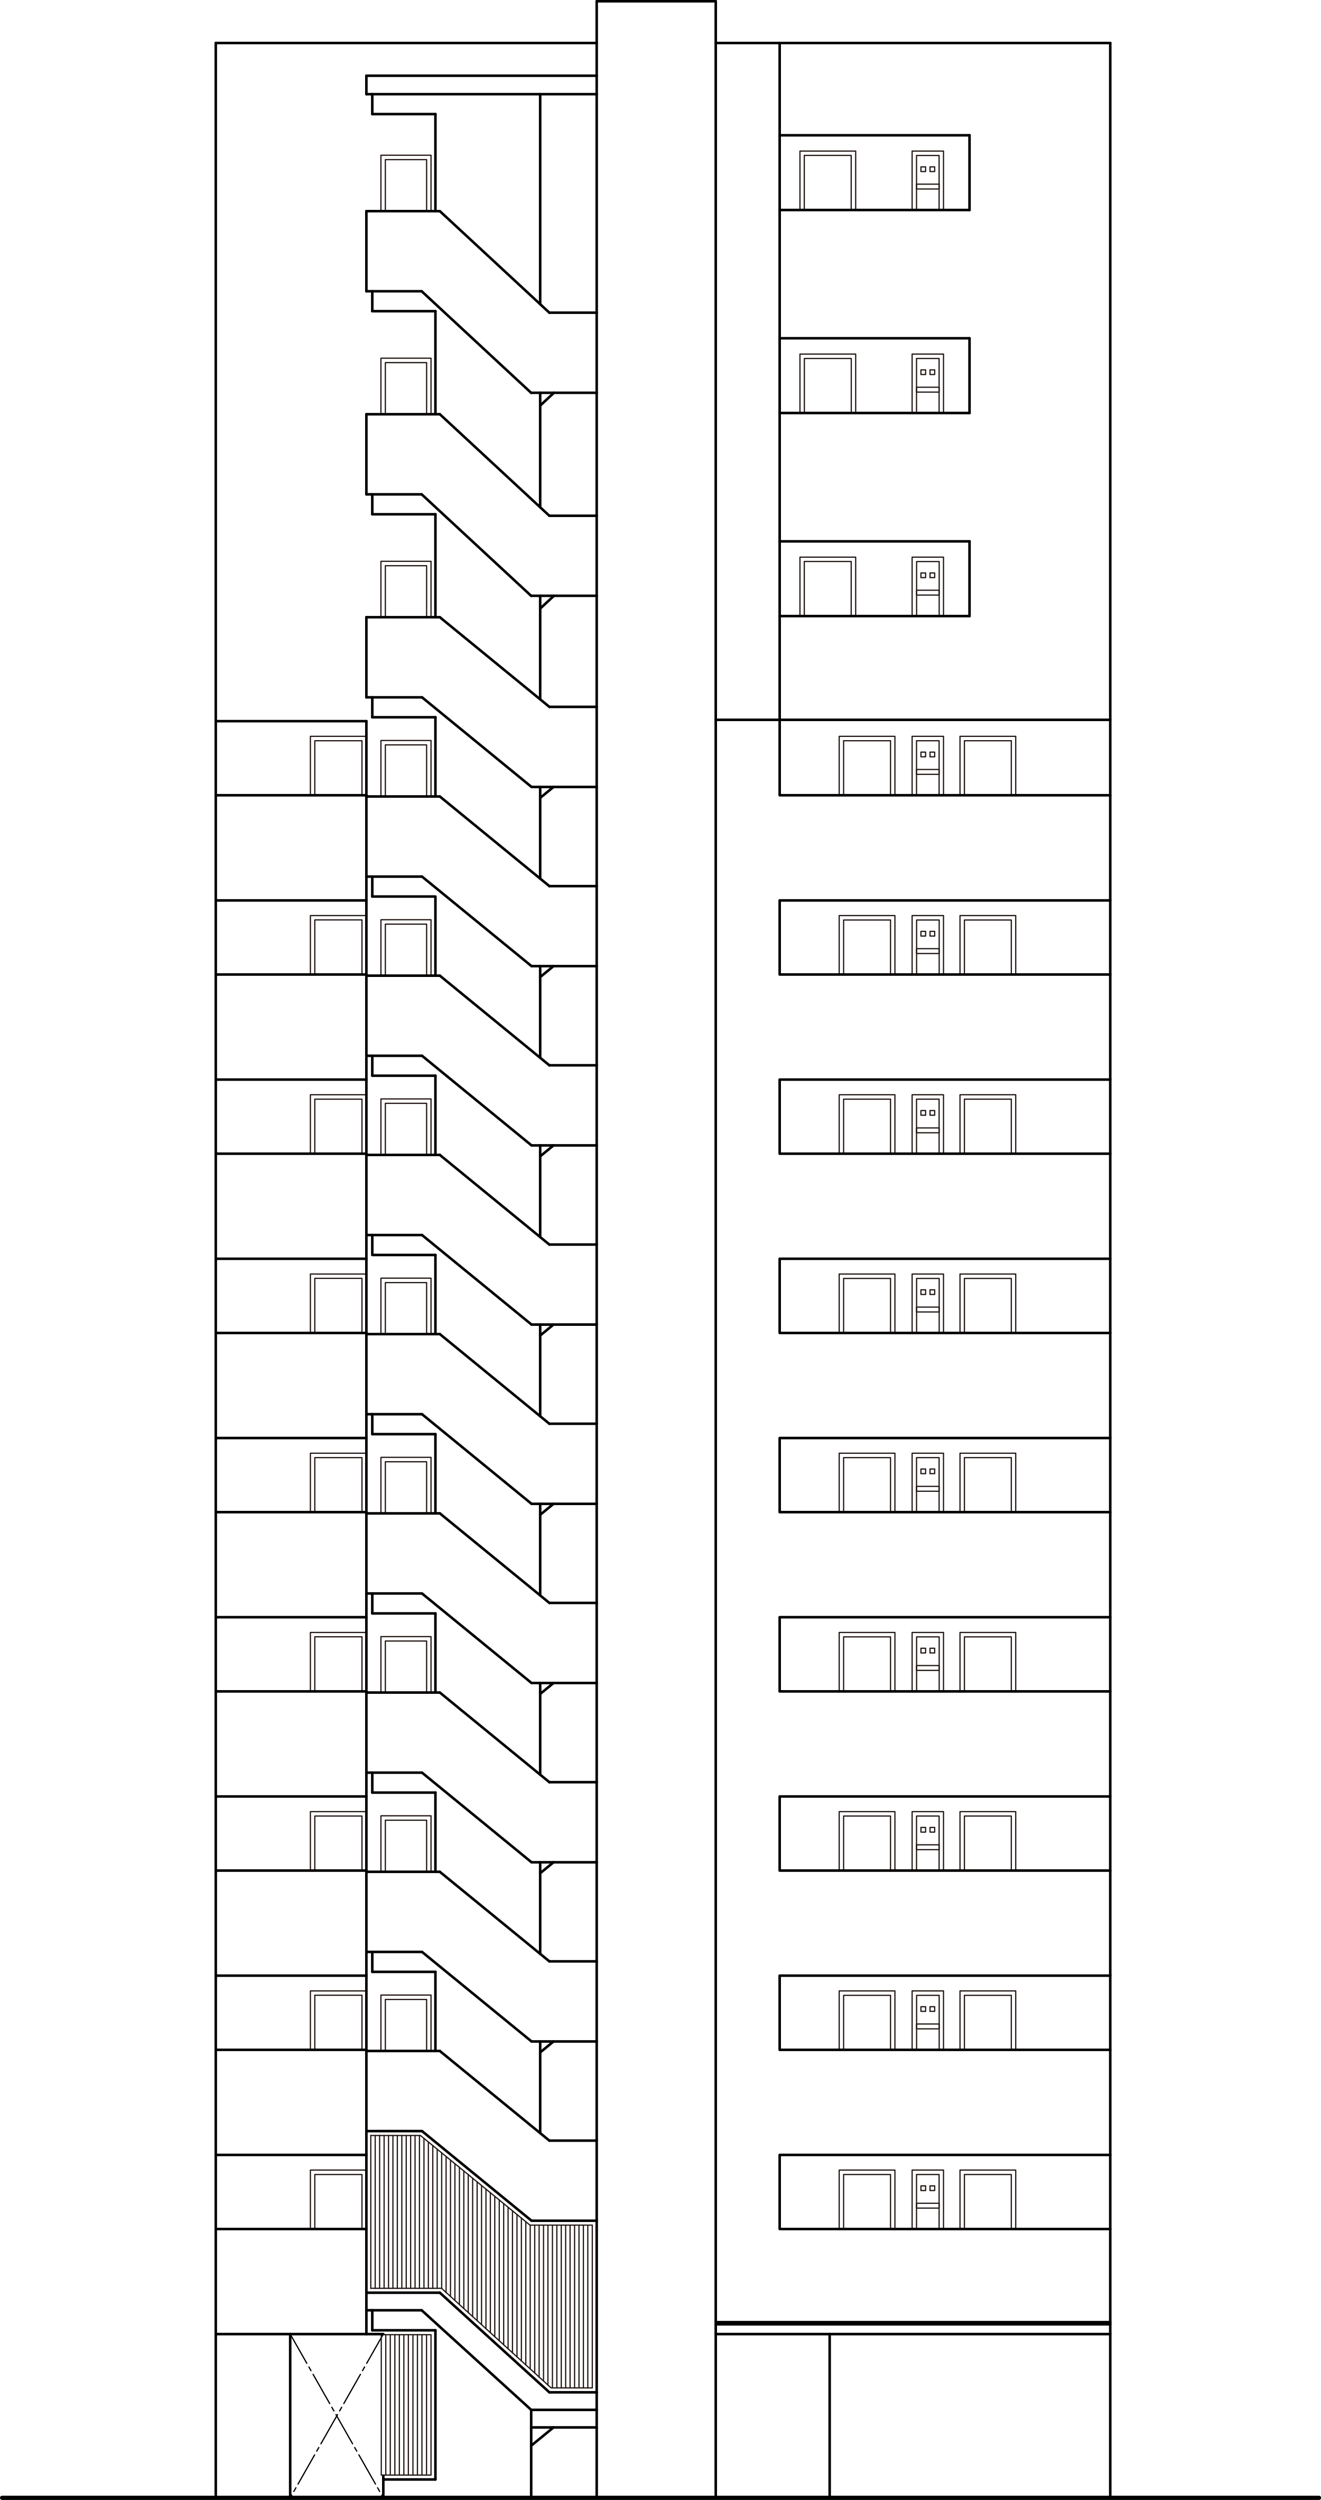 <?xml version="1.0" encoding="UTF-8"?>
<svg id="_レイヤー_1" data-name="レイヤー_1" xmlns="http://www.w3.org/2000/svg" width="52.85mm" height="99.97mm" viewBox="0 0 149.81 283.37">
  <defs>
    <style>
      .cls-1, .cls-2 {
        stroke-width: .29px;
      }

      .cls-1, .cls-2, .cls-3, .cls-4 {
        stroke: #000;
      }

      .cls-1, .cls-2, .cls-3, .cls-4, .cls-5 {
        fill: none;
        stroke-linejoin: round;
      }

      .cls-1, .cls-3, .cls-4, .cls-5 {
        stroke-linecap: round;
      }

      .cls-3 {
        stroke-width: .48px;
      }

      .cls-4 {
        stroke-dasharray: 3.81 .48 .48 .48;
      }

      .cls-4, .cls-5 {
        stroke-width: .14px;
      }

      .cls-5 {
        stroke: #231815;
      }
    </style>
  </defs>
  <rect class="cls-5" x="90.72" y="17.12" width="6.32" height="6.68"/>
  <rect class="cls-5" x="90.78" y="18.05" width="6.18" height="5.32" transform="translate(114.58 -73.17) rotate(90)"/>
  <rect class="cls-5" x="103.44" y="17.12" width="3.56" height="6.68"/>
  <rect class="cls-5" x="102.13" y="19.43" width="6.18" height="2.56" transform="translate(125.93 -84.51) rotate(90)"/>
  <rect class="cls-5" x="103.94" y="20.87" width="2.56" height=".55"/>
  <rect class="cls-5" x="104.44" y="18.91" width=".53" height=".53"/>
  <rect class="cls-5" x="105.47" y="18.91" width=".53" height=".53"/>
  <rect class="cls-5" x="90.72" y="40.13" width="6.32" height="6.68"/>
  <rect class="cls-5" x="90.78" y="41.06" width="6.18" height="5.32" transform="translate(137.6 -50.15) rotate(90)"/>
  <rect class="cls-5" x="103.44" y="40.13" width="3.56" height="6.68"/>
  <rect class="cls-5" x="102.13" y="42.44" width="6.18" height="2.56" transform="translate(148.94 -61.5) rotate(90)"/>
  <rect class="cls-5" x="103.94" y="43.89" width="2.56" height=".55"/>
  <rect class="cls-5" x="104.44" y="41.92" width=".53" height=".53"/>
  <rect class="cls-5" x="105.47" y="41.92" width=".53" height=".53"/>
  <rect class="cls-5" x="90.72" y="63.15" width="6.32" height="6.68"/>
  <rect class="cls-5" x="90.78" y="64.08" width="6.18" height="5.32" transform="translate(160.61 -27.14) rotate(90)"/>
  <rect class="cls-5" x="103.44" y="63.15" width="3.56" height="6.68"/>
  <rect class="cls-5" x="102.13" y="65.45" width="6.18" height="2.56" transform="translate(171.96 -38.48) rotate(90)"/>
  <rect class="cls-5" x="103.94" y="66.9" width="2.56" height=".55"/>
  <rect class="cls-5" x="104.44" y="64.94" width=".53" height=".53"/>
  <rect class="cls-5" x="105.47" y="64.94" width=".53" height=".53"/>
  <rect class="cls-5" x="95.17" y="83.46" width="6.32" height="6.68"/>
  <rect class="cls-5" x="95.24" y="84.39" width="6.18" height="5.32" transform="translate(185.38 -11.28) rotate(90)"/>
  <rect class="cls-5" x="108.87" y="83.46" width="6.32" height="6.68"/>
  <rect class="cls-5" x="108.94" y="84.39" width="6.18" height="5.32" transform="translate(199.08 -24.98) rotate(90)"/>
  <rect class="cls-5" x="103.44" y="83.46" width="3.56" height="6.68"/>
  <rect class="cls-5" x="102.13" y="85.77" width="6.18" height="2.56" transform="translate(192.27 -18.17) rotate(90)"/>
  <rect class="cls-5" x="103.94" y="87.22" width="2.56" height=".55"/>
  <rect class="cls-5" x="104.44" y="85.25" width=".53" height=".53"/>
  <rect class="cls-5" x="105.47" y="85.25" width=".53" height=".53"/>
  <rect class="cls-5" x="95.17" y="103.78" width="6.32" height="6.68"/>
  <rect class="cls-5" x="95.24" y="104.71" width="6.18" height="5.32" transform="translate(205.7 9.04) rotate(90)"/>
  <rect class="cls-5" x="108.87" y="103.78" width="6.32" height="6.68"/>
  <rect class="cls-5" x="108.94" y="104.71" width="6.18" height="5.32" transform="translate(219.4 -4.66) rotate(90)"/>
  <rect class="cls-5" x="103.44" y="103.78" width="3.56" height="6.68"/>
  <rect class="cls-5" x="102.13" y="106.08" width="6.18" height="2.56" transform="translate(212.59 2.15) rotate(90)"/>
  <rect class="cls-5" x="103.94" y="107.53" width="2.56" height=".55"/>
  <rect class="cls-5" x="104.44" y="105.57" width=".53" height=".53"/>
  <rect class="cls-5" x="105.47" y="105.57" width=".53" height=".53"/>
  <rect class="cls-5" x="95.17" y="124.09" width="6.32" height="6.68"/>
  <rect class="cls-5" x="95.24" y="125.02" width="6.18" height="5.32" transform="translate(226.01 29.35) rotate(90)"/>
  <rect class="cls-5" x="108.87" y="124.09" width="6.32" height="6.68"/>
  <rect class="cls-5" x="108.94" y="125.02" width="6.18" height="5.32" transform="translate(239.71 15.65) rotate(90)"/>
  <rect class="cls-5" x="103.44" y="124.09" width="3.56" height="6.68"/>
  <rect class="cls-5" x="102.13" y="126.4" width="6.18" height="2.56" transform="translate(232.9 22.46) rotate(90)"/>
  <rect class="cls-5" x="103.94" y="127.85" width="2.56" height=".55"/>
  <rect class="cls-5" x="104.44" y="125.88" width=".53" height=".53"/>
  <rect class="cls-5" x="105.47" y="125.88" width=".53" height=".53"/>
  <rect class="cls-5" x="95.17" y="144.41" width="6.32" height="6.68"/>
  <rect class="cls-5" x="95.24" y="145.34" width="6.18" height="5.32" transform="translate(246.33 49.67) rotate(90)"/>
  <rect class="cls-5" x="108.87" y="144.41" width="6.32" height="6.68"/>
  <rect class="cls-5" x="108.94" y="145.34" width="6.18" height="5.32" transform="translate(260.03 35.97) rotate(90)"/>
  <rect class="cls-5" x="103.44" y="144.41" width="3.56" height="6.68"/>
  <rect class="cls-5" x="102.13" y="146.71" width="6.18" height="2.56" transform="translate(253.22 42.78) rotate(90)"/>
  <rect class="cls-5" x="103.94" y="148.16" width="2.56" height=".55"/>
  <rect class="cls-5" x="104.44" y="146.2" width=".53" height=".53"/>
  <rect class="cls-5" x="105.47" y="146.2" width=".53" height=".53"/>
  <rect class="cls-5" x="95.17" y="164.72" width="6.32" height="6.68"/>
  <rect class="cls-5" x="95.24" y="165.65" width="6.18" height="5.32" transform="translate(266.64 69.98) rotate(90)"/>
  <rect class="cls-5" x="108.87" y="164.72" width="6.32" height="6.68"/>
  <rect class="cls-5" x="108.94" y="165.65" width="6.18" height="5.32" transform="translate(280.34 56.28) rotate(90)"/>
  <rect class="cls-5" x="103.44" y="164.72" width="3.56" height="6.68"/>
  <rect class="cls-5" x="102.13" y="167.03" width="6.18" height="2.56" transform="translate(273.53 63.09) rotate(90)"/>
  <rect class="cls-5" x="103.94" y="168.48" width="2.56" height=".55"/>
  <rect class="cls-5" x="104.44" y="166.51" width=".53" height=".53"/>
  <rect class="cls-5" x="105.47" y="166.51" width=".53" height=".53"/>
  <rect class="cls-5" x="95.17" y="185.04" width="6.32" height="6.68"/>
  <rect class="cls-5" x="95.24" y="185.97" width="6.18" height="5.32" transform="translate(286.96 90.3) rotate(90)"/>
  <rect class="cls-5" x="108.87" y="185.04" width="6.32" height="6.68"/>
  <rect class="cls-5" x="108.94" y="185.97" width="6.18" height="5.32" transform="translate(300.66 76.6) rotate(90)"/>
  <rect class="cls-5" x="103.44" y="185.04" width="3.56" height="6.68"/>
  <rect class="cls-5" x="102.13" y="187.34" width="6.18" height="2.56" transform="translate(293.85 83.41) rotate(90)"/>
  <rect class="cls-5" x="103.94" y="188.79" width="2.56" height=".55"/>
  <rect class="cls-5" x="104.44" y="186.83" width=".53" height=".53"/>
  <rect class="cls-5" x="105.47" y="186.83" width=".53" height=".53"/>
  <rect class="cls-5" x="95.17" y="205.35" width="6.32" height="6.68"/>
  <rect class="cls-5" x="95.24" y="206.28" width="6.18" height="5.32" transform="translate(307.27 110.61) rotate(90)"/>
  <rect class="cls-5" x="108.87" y="205.35" width="6.32" height="6.68"/>
  <rect class="cls-5" x="108.94" y="206.28" width="6.18" height="5.32" transform="translate(320.97 96.91) rotate(90)"/>
  <rect class="cls-5" x="103.44" y="205.35" width="3.56" height="6.68"/>
  <rect class="cls-5" x="102.13" y="207.66" width="6.18" height="2.56" transform="translate(314.16 103.72) rotate(90)"/>
  <rect class="cls-5" x="103.94" y="209.11" width="2.56" height=".55"/>
  <rect class="cls-5" x="104.44" y="207.14" width=".53" height=".53"/>
  <rect class="cls-5" x="105.47" y="207.14" width=".53" height=".53"/>
  <rect class="cls-5" x="95.17" y="225.67" width="6.32" height="6.68"/>
  <rect class="cls-5" x="95.24" y="226.6" width="6.18" height="5.32" transform="translate(327.59 130.93) rotate(90)"/>
  <rect class="cls-5" x="108.87" y="225.67" width="6.32" height="6.68"/>
  <rect class="cls-5" x="108.94" y="226.6" width="6.18" height="5.32" transform="translate(341.29 117.23) rotate(90)"/>
  <rect class="cls-5" x="103.44" y="225.67" width="3.56" height="6.68"/>
  <rect class="cls-5" x="102.13" y="227.97" width="6.18" height="2.56" transform="translate(334.48 124.04) rotate(90)"/>
  <rect class="cls-5" x="103.94" y="229.42" width="2.56" height=".55"/>
  <rect class="cls-5" x="104.44" y="227.46" width=".53" height=".53"/>
  <rect class="cls-5" x="105.47" y="227.46" width=".53" height=".53"/>
  <rect class="cls-5" x="95.17" y="245.98" width="6.32" height="6.68"/>
  <rect class="cls-5" x="95.24" y="246.91" width="6.18" height="5.32" transform="translate(347.9 151.24) rotate(90)"/>
  <rect class="cls-5" x="108.87" y="245.98" width="6.32" height="6.68"/>
  <rect class="cls-5" x="108.94" y="246.91" width="6.18" height="5.32" transform="translate(361.6 137.54) rotate(90)"/>
  <rect class="cls-5" x="103.44" y="245.98" width="3.56" height="6.68"/>
  <rect class="cls-5" x="102.13" y="248.29" width="6.18" height="2.56" transform="translate(354.79 144.35) rotate(90)"/>
  <rect class="cls-5" x="103.94" y="249.74" width="2.56" height=".55"/>
  <rect class="cls-5" x="104.44" y="247.77" width=".53" height=".53"/>
  <rect class="cls-5" x="105.47" y="247.77" width=".53" height=".53"/>
  <g>
    <rect class="cls-5" x="43.2" y="17.59" width="5.68" height="6.34"/>
    <rect class="cls-5" x="43.12" y="18.67" width="5.84" height="4.68" transform="translate(67.05 -25.03) rotate(90)"/>
  </g>
  <g>
    <rect class="cls-5" x="43.2" y="40.6" width="5.68" height="6.34"/>
    <rect class="cls-5" x="43.12" y="41.69" width="5.84" height="4.68" transform="translate(90.07 -2.02) rotate(90)"/>
  </g>
  <g>
    <rect class="cls-5" x="43.2" y="63.62" width="5.68" height="6.34"/>
    <rect class="cls-5" x="43.12" y="64.7" width="5.84" height="4.68" transform="translate(113.08 21) rotate(90)"/>
  </g>
  <g>
    <rect class="cls-5" x="43.2" y="83.93" width="5.68" height="6.34"/>
    <rect class="cls-5" x="43.12" y="85.02" width="5.84" height="4.68" transform="translate(133.4 41.31) rotate(90)"/>
  </g>
  <g>
    <rect class="cls-5" x="43.2" y="104.25" width="5.68" height="6.34"/>
    <rect class="cls-5" x="43.12" y="105.33" width="5.84" height="4.68" transform="translate(153.71 61.63) rotate(90)"/>
  </g>
  <g>
    <rect class="cls-5" x="43.2" y="124.56" width="5.68" height="6.34"/>
    <rect class="cls-5" x="43.12" y="125.65" width="5.84" height="4.68" transform="translate(174.03 81.94) rotate(90)"/>
  </g>
  <g>
    <rect class="cls-5" x="43.2" y="144.88" width="5.68" height="6.34"/>
    <rect class="cls-5" x="43.12" y="145.96" width="5.84" height="4.68" transform="translate(194.34 102.26) rotate(90)"/>
  </g>
  <g>
    <rect class="cls-5" x="43.2" y="165.19" width="5.68" height="6.34"/>
    <rect class="cls-5" x="43.12" y="166.28" width="5.84" height="4.68" transform="translate(214.66 122.57) rotate(90)"/>
  </g>
  <g>
    <rect class="cls-5" x="43.2" y="185.51" width="5.68" height="6.34"/>
    <rect class="cls-5" x="43.12" y="186.59" width="5.84" height="4.68" transform="translate(234.97 142.89) rotate(90)"/>
  </g>
  <g>
    <rect class="cls-5" x="43.2" y="205.82" width="5.68" height="6.34"/>
    <rect class="cls-5" x="43.12" y="206.91" width="5.84" height="4.68" transform="translate(255.29 163.2) rotate(90)"/>
  </g>
  <g>
    <rect class="cls-5" x="43.2" y="226.14" width="5.68" height="6.34"/>
    <rect class="cls-5" x="43.12" y="227.22" width="5.84" height="4.68" transform="translate(275.6 183.52) rotate(90)"/>
  </g>
  <g>
    <rect class="cls-5" x="35.2" y="83.46" width="6.35" height="6.68"/>
    <rect class="cls-5" x="35.28" y="84.38" width="6.18" height="5.35" transform="translate(125.43 48.68) rotate(90)"/>
  </g>
  <g>
    <rect class="cls-5" x="35.2" y="103.78" width="6.35" height="6.68"/>
    <rect class="cls-5" x="35.28" y="104.69" width="6.18" height="5.35" transform="translate(145.74 68.99) rotate(90)"/>
  </g>
  <g>
    <rect class="cls-5" x="35.2" y="124.09" width="6.35" height="6.68"/>
    <rect class="cls-5" x="35.28" y="125.01" width="6.18" height="5.35" transform="translate(166.06 89.31) rotate(90)"/>
  </g>
  <g>
    <rect class="cls-5" x="35.2" y="144.41" width="6.35" height="6.68"/>
    <rect class="cls-5" x="35.28" y="145.32" width="6.18" height="5.35" transform="translate(186.37 109.62) rotate(90)"/>
  </g>
  <g>
    <rect class="cls-5" x="35.2" y="164.72" width="6.35" height="6.68"/>
    <rect class="cls-5" x="35.28" y="165.64" width="6.18" height="5.35" transform="translate(206.69 129.94) rotate(90)"/>
  </g>
  <g>
    <rect class="cls-5" x="35.2" y="185.04" width="6.35" height="6.68"/>
    <rect class="cls-5" x="35.28" y="185.95" width="6.18" height="5.35" transform="translate(227 150.25) rotate(90)"/>
  </g>
  <g>
    <rect class="cls-5" x="35.2" y="205.35" width="6.35" height="6.68"/>
    <rect class="cls-5" x="35.28" y="206.27" width="6.18" height="5.35" transform="translate(247.32 170.57) rotate(90)"/>
  </g>
  <g>
    <rect class="cls-5" x="35.2" y="225.67" width="6.35" height="6.68"/>
    <rect class="cls-5" x="35.28" y="226.58" width="6.18" height="5.35" transform="translate(267.63 190.88) rotate(90)"/>
  </g>
  <g>
    <rect class="cls-5" x="35.2" y="245.98" width="6.35" height="6.68"/>
    <rect class="cls-5" x="35.28" y="246.9" width="6.18" height="5.35" transform="translate(287.95 211.2) rotate(90)"/>
  </g>
  <g>
    <line class="cls-4" x1="32.91" y1="264.57" x2="43.47" y2="283.13"/>
    <line class="cls-4" x1="43.47" y1="264.57" x2="32.91" y2="283.13"/>
  </g>
  <polyline class="cls-5" points="42.05 259.38 49.88 259.38 50.08 259.38 50.22 259.51 62.5 270.67 67.17 270.67"/>
  <polyline class="cls-5" points="67.17 252.22 65.74 252.22 60.1 252.22 47.68 242.06 42.05 242.06"/>
  <line class="cls-5" x1="67.17" y1="270.67" x2="67.17" y2="252.22"/>
  <line class="cls-5" x1="66.66" y1="270.67" x2="66.66" y2="252.22"/>
  <line class="cls-5" x1="66.16" y1="270.67" x2="66.16" y2="252.22"/>
  <line class="cls-5" x1="65.66" y1="270.67" x2="65.66" y2="252.22"/>
  <line class="cls-5" x1="65.16" y1="270.67" x2="65.16" y2="252.22"/>
  <line class="cls-5" x1="64.65" y1="270.67" x2="64.65" y2="252.22"/>
  <line class="cls-5" x1="64.15" y1="270.67" x2="64.15" y2="252.22"/>
  <line class="cls-5" x1="63.65" y1="270.67" x2="63.65" y2="252.22"/>
  <line class="cls-5" x1="63.15" y1="270.67" x2="63.15" y2="252.22"/>
  <line class="cls-5" x1="62.65" y1="270.67" x2="62.65" y2="252.22"/>
  <line class="cls-5" x1="62.14" y1="270.35" x2="62.14" y2="252.22"/>
  <line class="cls-5" x1="61.64" y1="269.89" x2="61.64" y2="252.22"/>
  <line class="cls-5" x1="61.14" y1="269.44" x2="61.14" y2="252.22"/>
  <line class="cls-5" x1="60.64" y1="268.98" x2="60.64" y2="252.22"/>
  <line class="cls-5" x1="60.13" y1="268.52" x2="60.13" y2="252.22"/>
  <line class="cls-5" x1="59.63" y1="268.07" x2="59.63" y2="251.83"/>
  <line class="cls-5" x1="59.13" y1="267.61" x2="59.13" y2="251.42"/>
  <line class="cls-5" x1="58.63" y1="267.16" x2="58.63" y2="251.01"/>
  <line class="cls-5" x1="58.12" y1="266.7" x2="58.12" y2="250.6"/>
  <line class="cls-5" x1="57.62" y1="266.24" x2="57.62" y2="250.19"/>
  <line class="cls-5" x1="57.12" y1="265.79" x2="57.12" y2="249.78"/>
  <line class="cls-5" x1="56.62" y1="265.33" x2="56.62" y2="249.37"/>
  <line class="cls-5" x1="56.11" y1="264.87" x2="56.11" y2="248.95"/>
  <line class="cls-5" x1="55.61" y1="264.42" x2="55.61" y2="248.54"/>
  <line class="cls-5" x1="55.11" y1="263.96" x2="55.11" y2="248.13"/>
  <line class="cls-5" x1="54.61" y1="263.5" x2="54.61" y2="247.72"/>
  <line class="cls-5" x1="54.11" y1="263.05" x2="54.11" y2="247.31"/>
  <line class="cls-5" x1="53.6" y1="262.59" x2="53.6" y2="246.9"/>
  <line class="cls-5" x1="53.1" y1="262.13" x2="53.1" y2="246.49"/>
  <line class="cls-5" x1="52.6" y1="261.68" x2="52.6" y2="246.08"/>
  <line class="cls-5" x1="52.1" y1="261.22" x2="52.1" y2="245.67"/>
  <line class="cls-5" x1="51.59" y1="260.76" x2="51.59" y2="245.26"/>
  <line class="cls-5" x1="51.09" y1="260.31" x2="51.09" y2="244.85"/>
  <line class="cls-5" x1="50.59" y1="259.88" x2="50.59" y2="244.44"/>
  <line class="cls-5" x1="50.09" y1="259.38" x2="50.09" y2="244.02"/>
  <line class="cls-5" x1="49.58" y1="259.38" x2="49.58" y2="243.61"/>
  <line class="cls-5" x1="49.08" y1="259.38" x2="49.08" y2="243.2"/>
  <line class="cls-5" x1="48.58" y1="259.38" x2="48.58" y2="242.79"/>
  <line class="cls-5" x1="48.08" y1="259.38" x2="48.08" y2="242.38"/>
  <line class="cls-5" x1="47.57" y1="259.38" x2="47.57" y2="242.06"/>
  <line class="cls-5" x1="47.07" y1="259.38" x2="47.07" y2="242.06"/>
  <line class="cls-5" x1="46.57" y1="259.38" x2="46.57" y2="242.06"/>
  <line class="cls-5" x1="46.07" y1="259.38" x2="46.07" y2="242.06"/>
  <line class="cls-5" x1="45.57" y1="259.38" x2="45.57" y2="242.06"/>
  <line class="cls-5" x1="45.06" y1="259.38" x2="45.06" y2="242.06"/>
  <line class="cls-5" x1="44.56" y1="259.38" x2="44.56" y2="242.06"/>
  <line class="cls-5" x1="44.06" y1="259.38" x2="44.06" y2="242.06"/>
  <line class="cls-5" x1="43.56" y1="259.38" x2="43.56" y2="242.06"/>
  <line class="cls-5" x1="43.05" y1="259.38" x2="43.05" y2="242.06"/>
  <line class="cls-5" x1="42.55" y1="259.38" x2="42.55" y2="242.06"/>
  <line class="cls-5" x1="42.05" y1="259.38" x2="42.05" y2="242.06"/>
  <rect class="cls-5" x="43.24" y="264.64" width="5.64" height="15.91"/>
  <line class="cls-5" x1="48.37" y1="280.55" x2="48.37" y2="264.64"/>
  <line class="cls-5" x1="47.85" y1="280.55" x2="47.85" y2="264.64"/>
  <line class="cls-5" x1="47.34" y1="280.55" x2="47.34" y2="264.64"/>
  <line class="cls-5" x1="46.83" y1="280.55" x2="46.83" y2="264.64"/>
  <line class="cls-5" x1="46.31" y1="280.55" x2="46.31" y2="264.64"/>
  <line class="cls-5" x1="45.8" y1="280.55" x2="45.8" y2="264.64"/>
  <line class="cls-5" x1="45.29" y1="280.55" x2="45.29" y2="264.64"/>
  <line class="cls-5" x1="44.78" y1="280.55" x2="44.78" y2="264.64"/>
  <line class="cls-5" x1="44.26" y1="280.55" x2="44.26" y2="264.64"/>
  <line class="cls-5" x1="43.75" y1="280.55" x2="43.75" y2="264.64"/>
  <line class="cls-1" x1="67.67" y1=".14" x2="81.17" y2=".14"/>
  <line class="cls-1" x1="24.47" y1="4.87" x2="67.67" y2="4.87"/>
  <line class="cls-1" x1="24.47" y1="283.13" x2="24.47" y2="4.87"/>
  <line class="cls-1" x1="67.67" y1="283.13" x2="67.67" y2=".14"/>
  <line class="cls-1" x1="81.17" y1="283.13" x2="81.17" y2=".14"/>
  <line class="cls-1" x1="125.91" y1="283.13" x2="125.91" y2="4.87"/>
  <line class="cls-1" x1="125.91" y1="4.87" x2="81.17" y2="4.87"/>
  <polyline class="cls-1" points="125.91 252.66 88.42 252.66 88.42 244.26 125.91 244.26"/>
  <polyline class="cls-1" points="125.91 232.35 88.42 232.35 88.42 223.94 125.91 223.94"/>
  <polyline class="cls-1" points="125.91 212.03 88.42 212.03 88.42 203.63 125.91 203.63"/>
  <polyline class="cls-1" points="125.91 191.72 88.42 191.72 88.42 183.31 125.91 183.31"/>
  <polyline class="cls-1" points="125.91 171.4 88.42 171.4 88.42 163 125.91 163"/>
  <polyline class="cls-1" points="125.91 130.77 88.42 130.77 88.42 122.37 125.91 122.37"/>
  <polyline class="cls-1" points="125.91 90.14 88.42 90.14 88.42 4.87"/>
  <polyline class="cls-1" points="125.91 142.68 88.42 142.68 88.42 151.09 125.91 151.09"/>
  <polyline class="cls-1" points="125.91 102.06 88.42 102.06 88.42 110.46 125.91 110.46"/>
  <line class="cls-1" x1="125.91" y1="81.59" x2="81.17" y2="81.59"/>
  <line class="cls-1" x1="94.09" y1="283.13" x2="94.09" y2="264.57"/>
  <line class="cls-1" x1="81.17" y1="264.57" x2="125.91" y2="264.57"/>
  <line class="cls-1" x1="125.91" y1="263.22" x2="81.17" y2="263.22"/>
  <line class="cls-1" x1="125.91" y1="263.46" x2="81.17" y2="263.46"/>
  <line class="cls-1" x1="41.55" y1="8.58" x2="67.67" y2="8.58"/>
  <line class="cls-1" x1="62.3" y1="242.64" x2="49.88" y2="232.48"/>
  <line class="cls-1" x1="67.67" y1="242.64" x2="62.3" y2="242.64"/>
  <line class="cls-1" x1="62.77" y1="231.4" x2="61.26" y2="232.64"/>
  <line class="cls-1" x1="62.77" y1="275.15" x2="60.24" y2="277.22"/>
  <line class="cls-1" x1="67.67" y1="231.4" x2="60.28" y2="231.4"/>
  <line class="cls-1" x1="60.28" y1="231.4" x2="47.86" y2="221.25"/>
  <line class="cls-1" x1="62.3" y1="222.32" x2="49.88" y2="212.17"/>
  <line class="cls-1" x1="67.67" y1="222.32" x2="62.3" y2="222.32"/>
  <line class="cls-1" x1="61.26" y1="241.78" x2="61.26" y2="231.4"/>
  <line class="cls-1" x1="62.77" y1="211.09" x2="61.26" y2="212.33"/>
  <line class="cls-1" x1="67.67" y1="211.09" x2="60.28" y2="211.09"/>
  <line class="cls-1" x1="60.28" y1="211.09" x2="47.86" y2="200.93"/>
  <line class="cls-1" x1="62.3" y1="202.01" x2="49.88" y2="191.85"/>
  <line class="cls-1" x1="67.67" y1="202.01" x2="62.3" y2="202.01"/>
  <line class="cls-1" x1="61.26" y1="221.47" x2="61.26" y2="211.09"/>
  <line class="cls-1" x1="62.77" y1="190.77" x2="61.26" y2="192.01"/>
  <line class="cls-1" x1="67.67" y1="190.77" x2="60.28" y2="190.77"/>
  <line class="cls-1" x1="60.28" y1="190.77" x2="47.86" y2="180.62"/>
  <line class="cls-1" x1="62.3" y1="181.69" x2="49.88" y2="171.54"/>
  <line class="cls-1" x1="67.67" y1="181.69" x2="62.3" y2="181.69"/>
  <line class="cls-1" x1="61.26" y1="201.15" x2="61.26" y2="190.77"/>
  <line class="cls-1" x1="62.77" y1="170.46" x2="61.26" y2="171.7"/>
  <line class="cls-1" x1="67.67" y1="170.46" x2="60.28" y2="170.46"/>
  <line class="cls-1" x1="60.28" y1="170.46" x2="47.86" y2="160.3"/>
  <line class="cls-1" x1="62.3" y1="161.38" x2="49.88" y2="151.22"/>
  <line class="cls-1" x1="67.67" y1="161.38" x2="62.3" y2="161.38"/>
  <line class="cls-1" x1="61.26" y1="180.84" x2="61.26" y2="170.46"/>
  <line class="cls-1" x1="62.77" y1="150.14" x2="61.26" y2="151.38"/>
  <line class="cls-1" x1="67.67" y1="150.14" x2="60.28" y2="150.14"/>
  <line class="cls-1" x1="60.28" y1="150.14" x2="47.86" y2="139.99"/>
  <line class="cls-1" x1="62.3" y1="141.07" x2="49.88" y2="130.91"/>
  <line class="cls-1" x1="67.67" y1="141.07" x2="62.3" y2="141.07"/>
  <line class="cls-1" x1="61.26" y1="160.52" x2="61.26" y2="150.14"/>
  <line class="cls-1" x1="62.77" y1="129.83" x2="61.26" y2="131.07"/>
  <line class="cls-1" x1="67.67" y1="129.83" x2="60.28" y2="129.83"/>
  <line class="cls-1" x1="60.28" y1="129.83" x2="47.86" y2="119.67"/>
  <line class="cls-1" x1="62.3" y1="120.75" x2="49.88" y2="110.59"/>
  <line class="cls-1" x1="67.67" y1="120.75" x2="62.3" y2="120.75"/>
  <line class="cls-1" x1="61.26" y1="140.21" x2="61.26" y2="129.83"/>
  <line class="cls-1" x1="62.77" y1="109.51" x2="61.26" y2="110.75"/>
  <line class="cls-1" x1="67.67" y1="109.51" x2="60.28" y2="109.51"/>
  <line class="cls-1" x1="60.28" y1="109.51" x2="47.86" y2="99.36"/>
  <line class="cls-1" x1="62.3" y1="100.44" x2="49.88" y2="90.28"/>
  <line class="cls-1" x1="67.67" y1="100.44" x2="62.3" y2="100.44"/>
  <line class="cls-1" x1="61.26" y1="119.89" x2="61.26" y2="109.51"/>
  <line class="cls-1" x1="62.77" y1="89.2" x2="61.26" y2="90.44"/>
  <line class="cls-1" x1="67.67" y1="89.2" x2="60.28" y2="89.2"/>
  <line class="cls-1" x1="60.28" y1="89.2" x2="47.86" y2="79.04"/>
  <line class="cls-1" x1="62.3" y1="80.12" x2="49.88" y2="69.96"/>
  <line class="cls-1" x1="67.67" y1="80.12" x2="62.3" y2="80.12"/>
  <line class="cls-1" x1="61.26" y1="99.58" x2="61.26" y2="89.2"/>
  <line class="cls-1" x1="67.67" y1="67.53" x2="60.23" y2="67.53"/>
  <line class="cls-1" x1="47.82" y1="56.03" x2="60.23" y2="67.53"/>
  <line class="cls-1" x1="61.26" y1="79.26" x2="61.26" y2="67.53"/>
  <line class="cls-1" x1="67.67" y1="58.46" x2="62.3" y2="58.46"/>
  <line class="cls-1" x1="62.3" y1="58.46" x2="49.88" y2="46.95"/>
  <line class="cls-1" x1="62.82" y1="67.53" x2="61.26" y2="68.98"/>
  <line class="cls-1" x1="41.55" y1="23.93" x2="49.88" y2="23.93"/>
  <line class="cls-1" x1="47.82" y1="33.01" x2="41.55" y2="33.01"/>
  <line class="cls-1" x1="47.82" y1="33.01" x2="60.23" y2="44.52"/>
  <line class="cls-1" x1="62.3" y1="35.44" x2="49.88" y2="23.93"/>
  <line class="cls-1" x1="67.67" y1="35.44" x2="62.3" y2="35.44"/>
  <line class="cls-1" x1="67.67" y1="44.52" x2="60.23" y2="44.52"/>
  <line class="cls-1" x1="62.82" y1="44.52" x2="61.26" y2="45.97"/>
  <line class="cls-1" x1="49.38" y1="46.95" x2="49.38" y2="35.27"/>
  <line class="cls-1" x1="49.38" y1="35.27" x2="42.22" y2="35.27"/>
  <line class="cls-1" x1="42.22" y1="35.27" x2="42.22" y2="33.01"/>
  <line class="cls-1" x1="61.26" y1="57.49" x2="61.26" y2="44.52"/>
  <line class="cls-1" x1="61.26" y1="34.47" x2="61.26" y2="10.67"/>
  <line class="cls-1" x1="49.38" y1="23.93" x2="49.38" y2="12.93"/>
  <line class="cls-1" x1="42.22" y1="12.93" x2="49.38" y2="12.93"/>
  <line class="cls-1" x1="42.22" y1="12.93" x2="42.22" y2="10.67"/>
  <line class="cls-1" x1="41.55" y1="10.67" x2="67.67" y2="10.67"/>
  <line class="cls-1" x1="24.47" y1="90.14" x2="41.55" y2="90.14"/>
  <line class="cls-1" x1="41.55" y1="8.58" x2="41.55" y2="10.67"/>
  <line class="cls-1" x1="41.55" y1="90.28" x2="49.88" y2="90.28"/>
  <line class="cls-1" x1="42.22" y1="79.04" x2="42.22" y2="81.3"/>
  <line class="cls-1" x1="42.22" y1="81.3" x2="49.38" y2="81.3"/>
  <line class="cls-1" x1="49.38" y1="90.28" x2="49.38" y2="81.3"/>
  <line class="cls-1" x1="41.55" y1="79.04" x2="47.86" y2="79.04"/>
  <line class="cls-1" x1="41.55" y1="69.96" x2="49.88" y2="69.96"/>
  <line class="cls-1" x1="41.55" y1="79.04" x2="41.55" y2="69.96"/>
  <line class="cls-1" x1="49.38" y1="69.96" x2="49.38" y2="58.29"/>
  <line class="cls-1" x1="49.38" y1="58.29" x2="42.22" y2="58.29"/>
  <line class="cls-1" x1="42.22" y1="58.29" x2="42.22" y2="56.03"/>
  <line class="cls-1" x1="47.82" y1="56.03" x2="41.55" y2="56.03"/>
  <line class="cls-1" x1="41.55" y1="56.03" x2="41.55" y2="46.95"/>
  <line class="cls-1" x1="41.55" y1="46.95" x2="49.88" y2="46.95"/>
  <line class="cls-1" x1="41.55" y1="33.01" x2="41.55" y2="23.93"/>
  <line class="cls-1" x1="24.47" y1="81.74" x2="41.55" y2="81.74"/>
  <line class="cls-1" x1="109.95" y1="69.83" x2="109.95" y2="61.36"/>
  <line class="cls-1" x1="109.95" y1="46.81" x2="109.95" y2="38.34"/>
  <line class="cls-1" x1="109.95" y1="23.8" x2="109.95" y2="15.33"/>
  <line class="cls-1" x1="41.55" y1="264.57" x2="41.55" y2="81.74"/>
  <line class="cls-1" x1="88.42" y1="69.83" x2="109.95" y2="69.83"/>
  <line class="cls-1" x1="88.42" y1="61.36" x2="109.95" y2="61.36"/>
  <line class="cls-1" x1="88.42" y1="46.81" x2="109.95" y2="46.81"/>
  <line class="cls-1" x1="88.42" y1="38.34" x2="109.95" y2="38.34"/>
  <line class="cls-1" x1="88.42" y1="23.8" x2="109.95" y2="23.8"/>
  <line class="cls-1" x1="88.42" y1="15.33" x2="109.95" y2="15.33"/>
  <line class="cls-1" x1="24.47" y1="252.66" x2="41.55" y2="252.66"/>
  <line class="cls-1" x1="24.47" y1="232.35" x2="41.55" y2="232.35"/>
  <line class="cls-1" x1="24.47" y1="212.03" x2="41.55" y2="212.03"/>
  <line class="cls-1" x1="24.47" y1="191.72" x2="41.55" y2="191.72"/>
  <line class="cls-1" x1="24.47" y1="171.4" x2="41.55" y2="171.4"/>
  <line class="cls-1" x1="24.47" y1="151.09" x2="41.55" y2="151.09"/>
  <line class="cls-1" x1="24.47" y1="130.77" x2="41.55" y2="130.77"/>
  <line class="cls-1" x1="24.47" y1="110.46" x2="41.55" y2="110.46"/>
  <line class="cls-1" x1="24.47" y1="102.06" x2="41.55" y2="102.06"/>
  <line class="cls-1" x1="24.47" y1="122.37" x2="41.55" y2="122.37"/>
  <line class="cls-1" x1="24.47" y1="142.68" x2="41.55" y2="142.68"/>
  <line class="cls-1" x1="24.47" y1="163" x2="41.55" y2="163"/>
  <line class="cls-1" x1="24.47" y1="183.31" x2="41.55" y2="183.31"/>
  <line class="cls-1" x1="24.47" y1="203.63" x2="41.55" y2="203.63"/>
  <line class="cls-1" x1="24.47" y1="223.94" x2="41.55" y2="223.94"/>
  <line class="cls-1" x1="24.47" y1="244.26" x2="41.55" y2="244.26"/>
  <line class="cls-1" x1="24.47" y1="264.57" x2="41.55" y2="264.57"/>
  <line class="cls-1" x1="41.55" y1="232.48" x2="49.88" y2="232.48"/>
  <line class="cls-1" x1="42.22" y1="221.25" x2="42.22" y2="223.51"/>
  <line class="cls-1" x1="42.22" y1="223.51" x2="49.38" y2="223.51"/>
  <line class="cls-1" x1="49.38" y1="232.48" x2="49.38" y2="223.51"/>
  <line class="cls-1" x1="41.55" y1="221.25" x2="47.86" y2="221.25"/>
  <line class="cls-1" x1="41.55" y1="212.17" x2="49.88" y2="212.17"/>
  <line class="cls-1" x1="42.22" y1="200.93" x2="42.22" y2="203.19"/>
  <line class="cls-1" x1="42.22" y1="203.19" x2="49.38" y2="203.19"/>
  <line class="cls-1" x1="49.38" y1="212.17" x2="49.38" y2="203.19"/>
  <line class="cls-1" x1="41.55" y1="200.93" x2="47.86" y2="200.93"/>
  <line class="cls-1" x1="41.55" y1="191.85" x2="49.88" y2="191.85"/>
  <line class="cls-1" x1="42.22" y1="180.62" x2="42.22" y2="182.88"/>
  <line class="cls-1" x1="42.22" y1="182.88" x2="49.38" y2="182.88"/>
  <line class="cls-1" x1="49.38" y1="191.85" x2="49.38" y2="182.88"/>
  <line class="cls-1" x1="41.55" y1="180.62" x2="47.86" y2="180.62"/>
  <line class="cls-1" x1="41.55" y1="171.54" x2="49.88" y2="171.54"/>
  <line class="cls-1" x1="42.22" y1="160.3" x2="42.22" y2="162.56"/>
  <line class="cls-1" x1="42.22" y1="162.56" x2="49.38" y2="162.56"/>
  <line class="cls-1" x1="49.38" y1="171.54" x2="49.38" y2="162.56"/>
  <line class="cls-1" x1="41.55" y1="160.3" x2="47.86" y2="160.3"/>
  <line class="cls-1" x1="41.55" y1="151.22" x2="49.88" y2="151.22"/>
  <polyline class="cls-1" points="49.38 142.25 42.22 142.25 42.22 139.99"/>
  <line class="cls-1" x1="49.38" y1="151.22" x2="49.38" y2="142.25"/>
  <line class="cls-1" x1="41.55" y1="139.99" x2="47.86" y2="139.99"/>
  <line class="cls-1" x1="41.55" y1="130.91" x2="49.88" y2="130.91"/>
  <line class="cls-1" x1="42.22" y1="119.67" x2="42.22" y2="121.93"/>
  <line class="cls-1" x1="42.22" y1="121.93" x2="49.38" y2="121.93"/>
  <line class="cls-1" x1="49.38" y1="130.91" x2="49.38" y2="121.93"/>
  <line class="cls-1" x1="41.55" y1="119.67" x2="47.86" y2="119.67"/>
  <line class="cls-1" x1="41.55" y1="110.59" x2="49.88" y2="110.59"/>
  <line class="cls-1" x1="42.22" y1="99.36" x2="42.22" y2="101.62"/>
  <polyline class="cls-1" points="42.22 101.62 49.38 101.62 49.38 110.59"/>
  <line class="cls-1" x1="41.55" y1="99.36" x2="47.86" y2="99.36"/>
  <line class="cls-1" x1="67.67" y1="251.72" x2="60.28" y2="251.72"/>
  <line class="cls-1" x1="41.55" y1="241.56" x2="47.86" y2="241.56"/>
  <line class="cls-1" x1="60.28" y1="251.72" x2="47.86" y2="241.56"/>
  <line class="cls-1" x1="41.55" y1="261.87" x2="47.82" y2="261.87"/>
  <line class="cls-1" x1="60.24" y1="273.16" x2="67.67" y2="273.16"/>
  <line class="cls-1" x1="60.24" y1="273.16" x2="47.82" y2="261.87"/>
  <line class="cls-1" x1="41.55" y1="259.88" x2="49.88" y2="259.88"/>
  <line class="cls-1" x1="62.3" y1="271.17" x2="49.88" y2="259.88"/>
  <line class="cls-1" x1="62.3" y1="271.17" x2="67.67" y2="271.17"/>
  <line class="cls-1" x1="67.67" y1="275.15" x2="60.24" y2="275.15"/>
  <line class="cls-1" x1="49.38" y1="264.14" x2="42.22" y2="264.14"/>
  <line class="cls-1" x1="42.22" y1="261.87" x2="42.22" y2="264.14"/>
  <line class="cls-1" x1="49.38" y1="264.14" x2="49.38" y2="281.05"/>
  <line class="cls-1" x1="43.47" y1="281.05" x2="49.38" y2="281.05"/>
  <line class="cls-2" x1="43.47" y1="280.55" x2="43.47" y2="283.13"/>
  <polyline class="cls-2" points="41.55 264.57 43.47 264.57 43.47 264.64"/>
  <line class="cls-1" x1="32.91" y1="283.13" x2="32.91" y2="264.57"/>
  <line class="cls-1" x1="60.24" y1="275.15" x2="60.24" y2="283.13"/>
  <line class="cls-1" x1="60.24" y1="275.15" x2="60.24" y2="273.16"/>
  <line class="cls-3" x1=".24" y1="283.13" x2="149.58" y2="283.13"/>
</svg>